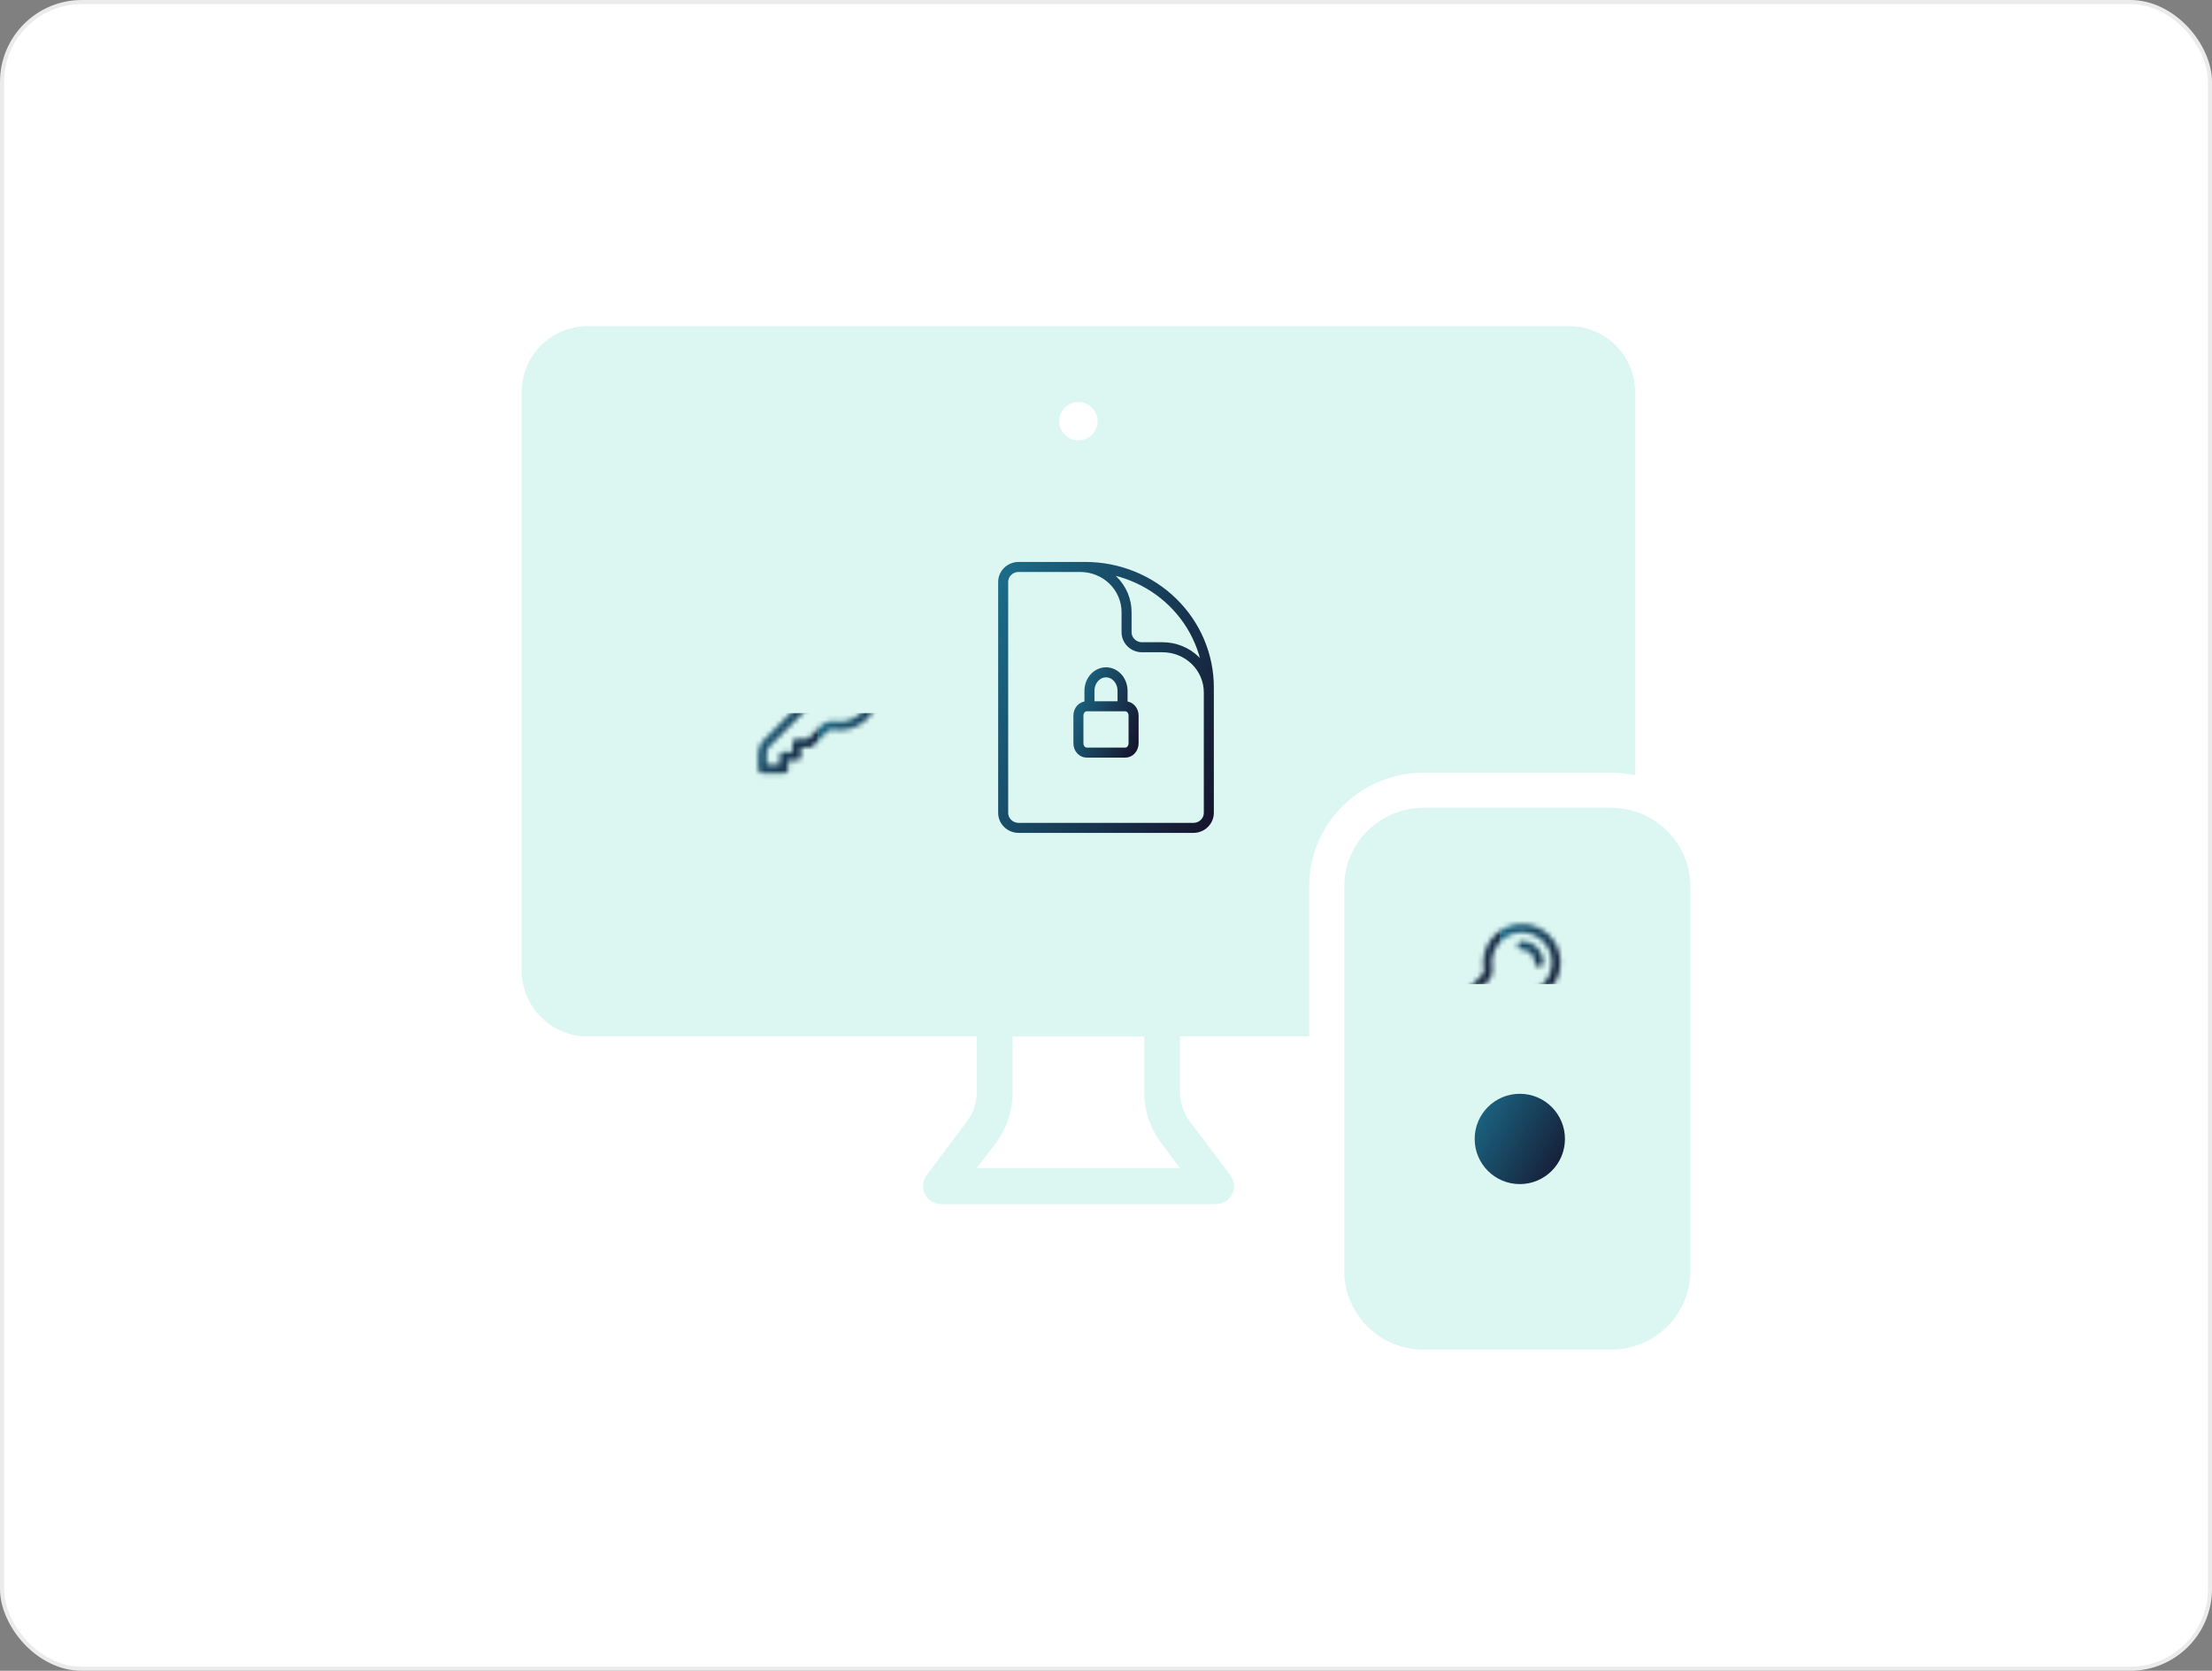 <svg width="441" height="333" viewBox="0 0 441 333" fill="none" xmlns="http://www.w3.org/2000/svg">
<rect x="0" y="0" width="441" height="333" fill="#808080" stroke="none"/>
<rect x="0.405" y="0.405" width="440.19" height="332.19" rx="15.917" fill="white" stroke="#EBEBEB" stroke-width="0.81"/>
<path d="M312.874 65H117.123C113.64 65.007 110.303 66.397 107.842 68.863C105.382 71.331 104 74.674 104 78.159V193.435C104.007 196.917 105.392 200.253 107.851 202.716C110.309 205.177 113.644 206.563 117.123 206.57H194.726V217.68C194.729 219.773 194.053 221.808 192.802 223.482L184.712 234.246H184.71C183.903 235.336 183.774 236.788 184.38 238.002C184.984 239.216 186.218 239.988 187.572 240H242.455C243.811 239.988 245.044 239.216 245.648 238.002C246.252 236.788 246.123 235.336 245.316 234.246L237.2 223.482C235.939 221.812 235.256 219.774 235.252 217.68V206.57H312.877C316.356 206.563 319.691 205.177 322.149 202.716C324.608 200.253 325.993 196.917 326 193.435V78.159C326 74.674 324.618 71.331 322.158 68.863C319.697 66.397 316.359 65.007 312.877 65H312.874ZM211.173 83.938C211.173 82.389 212.104 80.994 213.534 80.402C214.962 79.809 216.607 80.137 217.699 81.232C218.793 82.326 219.12 83.972 218.528 85.401C217.937 86.833 216.543 87.764 214.996 87.764C212.885 87.764 211.173 86.051 211.173 83.938ZM235.272 232.817H194.721L198.494 227.88C200.686 224.961 201.872 221.407 201.873 217.756V206.572H228.119V217.682C228.121 221.333 229.307 224.886 231.499 227.806L235.272 232.817Z" fill="#DCF7F2"/>
<mask id="mask0_5977_16929" style="mask-type:alpha" maskUnits="userSpaceOnUse" x="151" y="130" width="25" height="25">
<path d="M167.414 134.42C168.323 134.42 169.194 134.78 169.837 135.423C170.479 136.065 170.84 136.937 170.84 137.845M174.265 137.845C174.266 138.844 174.047 139.831 173.625 140.737C173.204 141.643 172.589 142.446 171.824 143.089C171.06 143.732 170.163 144.2 169.199 144.46C168.234 144.721 167.224 144.767 166.24 144.595C165.597 144.485 164.916 144.625 164.455 145.086L161.42 148.121H158.851V150.69H156.282V153.259H152V150.042C152 149.36 152.271 148.706 152.752 148.225L160.173 140.805C160.634 140.343 160.775 139.663 160.664 139.02C160.502 138.085 160.536 137.127 160.764 136.205C160.992 135.284 161.409 134.421 161.988 133.669C162.567 132.917 163.296 132.294 164.129 131.839C164.961 131.384 165.88 131.107 166.825 131.025C167.77 130.944 168.722 131.059 169.621 131.365C170.519 131.67 171.344 132.159 172.043 132.8C172.743 133.442 173.302 134.221 173.684 135.089C174.067 135.958 174.265 136.896 174.265 137.845V137.845Z" stroke="black" stroke-width="1.713" stroke-linecap="round" stroke-linejoin="round"/>
</mask>
<g mask="url(#mask0_5977_16929)">
<rect x="149.43" y="142.129" width="13.702" height="13.702" fill="url(#paint0_linear_5977_16929)"/>
</g>
<mask id="mask1_5977_16929" style="mask-type:alpha" maskUnits="userSpaceOnUse" x="151" y="130" width="25" height="25">
<path d="M167.414 134.42C168.323 134.42 169.194 134.78 169.837 135.423C170.479 136.065 170.84 136.936 170.84 137.845M174.265 137.845C174.266 138.844 174.047 139.831 173.625 140.737C173.204 141.643 172.589 142.446 171.824 143.089C171.06 143.732 170.163 144.2 169.199 144.46C168.234 144.721 167.224 144.767 166.24 144.595C165.597 144.485 164.916 144.625 164.455 145.086L161.42 148.121H158.851V150.69H156.282V153.259H152V150.042C152 149.36 152.271 148.706 152.752 148.225L160.173 140.805C160.634 140.343 160.775 139.663 160.664 139.02C160.502 138.085 160.536 137.127 160.764 136.205C160.992 135.284 161.409 134.421 161.988 133.669C162.567 132.917 163.296 132.294 164.129 131.839C164.961 131.384 165.88 131.107 166.825 131.025C167.77 130.944 168.722 131.059 169.621 131.365C170.519 131.67 171.344 132.159 172.043 132.8C172.743 133.442 173.302 134.221 173.684 135.089C174.067 135.958 174.265 136.896 174.265 137.845V137.845Z" stroke="black" stroke-width="1.713" stroke-linecap="round" stroke-linejoin="round"/>
</mask>
<g mask="url(#mask1_5977_16929)">
<rect x="163.133" y="142.129" width="13.702" height="13.702" fill="url(#paint1_linear_5977_16929)"/>
</g>
<path d="M241 145V138C241 135.613 240.028 133.324 238.298 131.636C236.568 129.948 234.222 129 231.775 129H227.675C226.859 129 226.077 128.684 225.501 128.121C224.924 127.559 224.6 126.796 224.6 126V122C224.6 119.613 223.628 117.324 221.898 115.636C220.168 113.948 217.822 113 215.375 113H210.25M216.4 113H203.075C201.378 113 200 114.344 200 116V162C200 163.656 201.378 165 203.075 165H237.925C239.622 165 241 163.656 241 162V137C241 130.635 238.408 124.53 233.795 120.029C229.181 115.529 222.924 113 216.4 113V113Z" stroke="url(#paint2_linear_5977_16929)" stroke-width="2" stroke-linecap="round" stroke-linejoin="round"/>
<path d="M223.8 140.769V137.692C223.8 136.713 223.452 135.774 222.833 135.081C222.215 134.389 221.375 134 220.5 134C219.625 134 218.785 134.389 218.167 135.081C217.548 135.774 217.2 136.713 217.2 137.692V140.769M216.65 150H224.35C224.788 150 225.207 149.805 225.517 149.459C225.826 149.113 226 148.643 226 148.154V142.615C226 142.126 225.826 141.656 225.517 141.31C225.207 140.964 224.788 140.769 224.35 140.769H216.65C216.212 140.769 215.793 140.964 215.483 141.31C215.174 141.656 215 142.126 215 142.615V148.154C215 148.643 215.174 149.113 215.483 149.459C215.793 149.805 216.212 150 216.65 150Z" stroke="url(#paint3_linear_5977_16929)" stroke-width="2" stroke-linecap="round" stroke-linejoin="round"/>
<path d="M283.833 157.5H283.836L321.164 157.5L321.167 157.5C326.28 157.504 331.191 159.513 334.819 163.099C338.448 166.687 340.496 171.56 340.5 176.652V176.655L340.5 253.345L340.5 253.348C340.496 258.439 338.448 263.313 334.819 266.901C331.191 270.487 326.28 272.496 321.167 272.5H321.164H283.836H283.833C278.72 272.496 273.809 270.487 270.181 266.901C266.552 263.313 264.504 258.44 264.5 253.348V253.345V176.655V176.652C264.504 171.561 266.552 166.687 270.181 163.099C273.809 159.513 278.719 157.504 283.833 157.5Z" fill="#DCF7F2" stroke="white" stroke-width="7"/>
<mask id="mask2_5977_16929" style="mask-type:alpha" maskUnits="userSpaceOnUse" x="287" y="184" width="25" height="25">
<path d="M303.414 188.42C304.323 188.42 305.194 188.78 305.837 189.423C306.479 190.065 306.84 190.937 306.84 191.845M310.265 191.845C310.266 192.844 310.047 193.831 309.625 194.737C309.204 195.643 308.589 196.446 307.824 197.089C307.06 197.732 306.163 198.2 305.199 198.46C304.234 198.721 303.224 198.767 302.24 198.595C301.597 198.485 300.916 198.625 300.455 199.086L297.42 202.121H294.851V204.69H292.282V207.259H288V204.042C288 203.36 288.271 202.706 288.752 202.225L296.173 194.805C296.634 194.343 296.775 193.663 296.664 193.02C296.502 192.085 296.536 191.127 296.764 190.205C296.992 189.284 297.409 188.421 297.988 187.669C298.567 186.917 299.296 186.294 300.129 185.839C300.961 185.384 301.88 185.107 302.825 185.025C303.77 184.944 304.722 185.059 305.621 185.365C306.519 185.67 307.344 186.159 308.043 186.8C308.743 187.442 309.302 188.221 309.684 189.089C310.067 189.958 310.265 190.896 310.265 191.845V191.845Z" stroke="black" stroke-width="1.713" stroke-linecap="round" stroke-linejoin="round"/>
</mask>
<g mask="url(#mask2_5977_16929)">
<rect x="299.133" y="182.426" width="13.702" height="13.702" fill="url(#paint4_linear_5977_16929)"/>
</g>
<mask id="mask3_5977_16929" style="mask-type:alpha" maskUnits="userSpaceOnUse" x="287" y="184" width="25" height="25">
<path d="M303.414 188.42C304.323 188.42 305.194 188.78 305.837 189.423C306.479 190.065 306.84 190.937 306.84 191.845M310.265 191.845C310.266 192.844 310.047 193.831 309.625 194.737C309.204 195.643 308.589 196.446 307.824 197.089C307.06 197.732 306.163 198.2 305.199 198.46C304.234 198.721 303.224 198.767 302.24 198.595C301.597 198.485 300.916 198.625 300.455 199.086L297.42 202.121H294.851V204.69H292.282V207.259H288V204.042C288 203.36 288.271 202.706 288.752 202.225L296.173 194.805C296.634 194.343 296.775 193.663 296.664 193.02C296.502 192.085 296.536 191.127 296.764 190.205C296.992 189.284 297.409 188.421 297.988 187.669C298.567 186.917 299.296 186.294 300.129 185.839C300.961 185.384 301.88 185.107 302.825 185.025C303.77 184.944 304.722 185.059 305.621 185.365C306.519 185.67 307.344 186.159 308.043 186.8C308.743 187.442 309.302 188.221 309.684 189.089C310.067 189.958 310.265 190.896 310.265 191.845V191.845Z" stroke="black" stroke-width="1.713" stroke-linecap="round" stroke-linejoin="round"/>
</mask>
<g mask="url(#mask3_5977_16929)">
<rect x="285.43" y="182.426" width="13.702" height="13.702" fill="url(#paint5_linear_5977_16929)"/>
</g>
<circle cx="303" cy="227" r="9" fill="url(#paint6_linear_5977_16929)"/>
<defs>
<linearGradient id="paint0_linear_5977_16929" x1="163.071" y1="155.8" x2="146.998" y2="146.875" gradientUnits="userSpaceOnUse">
<stop stop-color="#16162E"/>
<stop offset="1" stop-color="#1B6B88"/>
</linearGradient>
<linearGradient id="paint1_linear_5977_16929" x1="176.774" y1="155.8" x2="160.701" y2="146.875" gradientUnits="userSpaceOnUse">
<stop stop-color="#16162E"/>
<stop offset="1" stop-color="#1B6B88"/>
</linearGradient>
<linearGradient id="paint2_linear_5977_16929" x1="240.818" y1="164.884" x2="188.014" y2="141.765" gradientUnits="userSpaceOnUse">
<stop stop-color="#16162E"/>
<stop offset="1" stop-color="#1B6B88"/>
</linearGradient>
<linearGradient id="paint3_linear_5977_16929" x1="225.951" y1="149.964" x2="211.216" y2="144.339" gradientUnits="userSpaceOnUse">
<stop stop-color="#16162E"/>
<stop offset="1" stop-color="#1B6B88"/>
</linearGradient>
<linearGradient id="paint4_linear_5977_16929" x1="312.774" y1="196.097" x2="296.701" y2="187.172" gradientUnits="userSpaceOnUse">
<stop stop-color="#16162E"/>
<stop offset="1" stop-color="#1B6B88"/>
</linearGradient>
<linearGradient id="paint5_linear_5977_16929" x1="299.071" y1="196.097" x2="282.998" y2="187.172" gradientUnits="userSpaceOnUse">
<stop stop-color="#16162E"/>
<stop offset="1" stop-color="#1B6B88"/>
</linearGradient>
<linearGradient id="paint6_linear_5977_16929" x1="311.92" y1="235.96" x2="290.805" y2="224.235" gradientUnits="userSpaceOnUse">
<stop stop-color="#16162E"/>
<stop offset="1" stop-color="#1B6B88"/>
</linearGradient>
</defs>
</svg>
